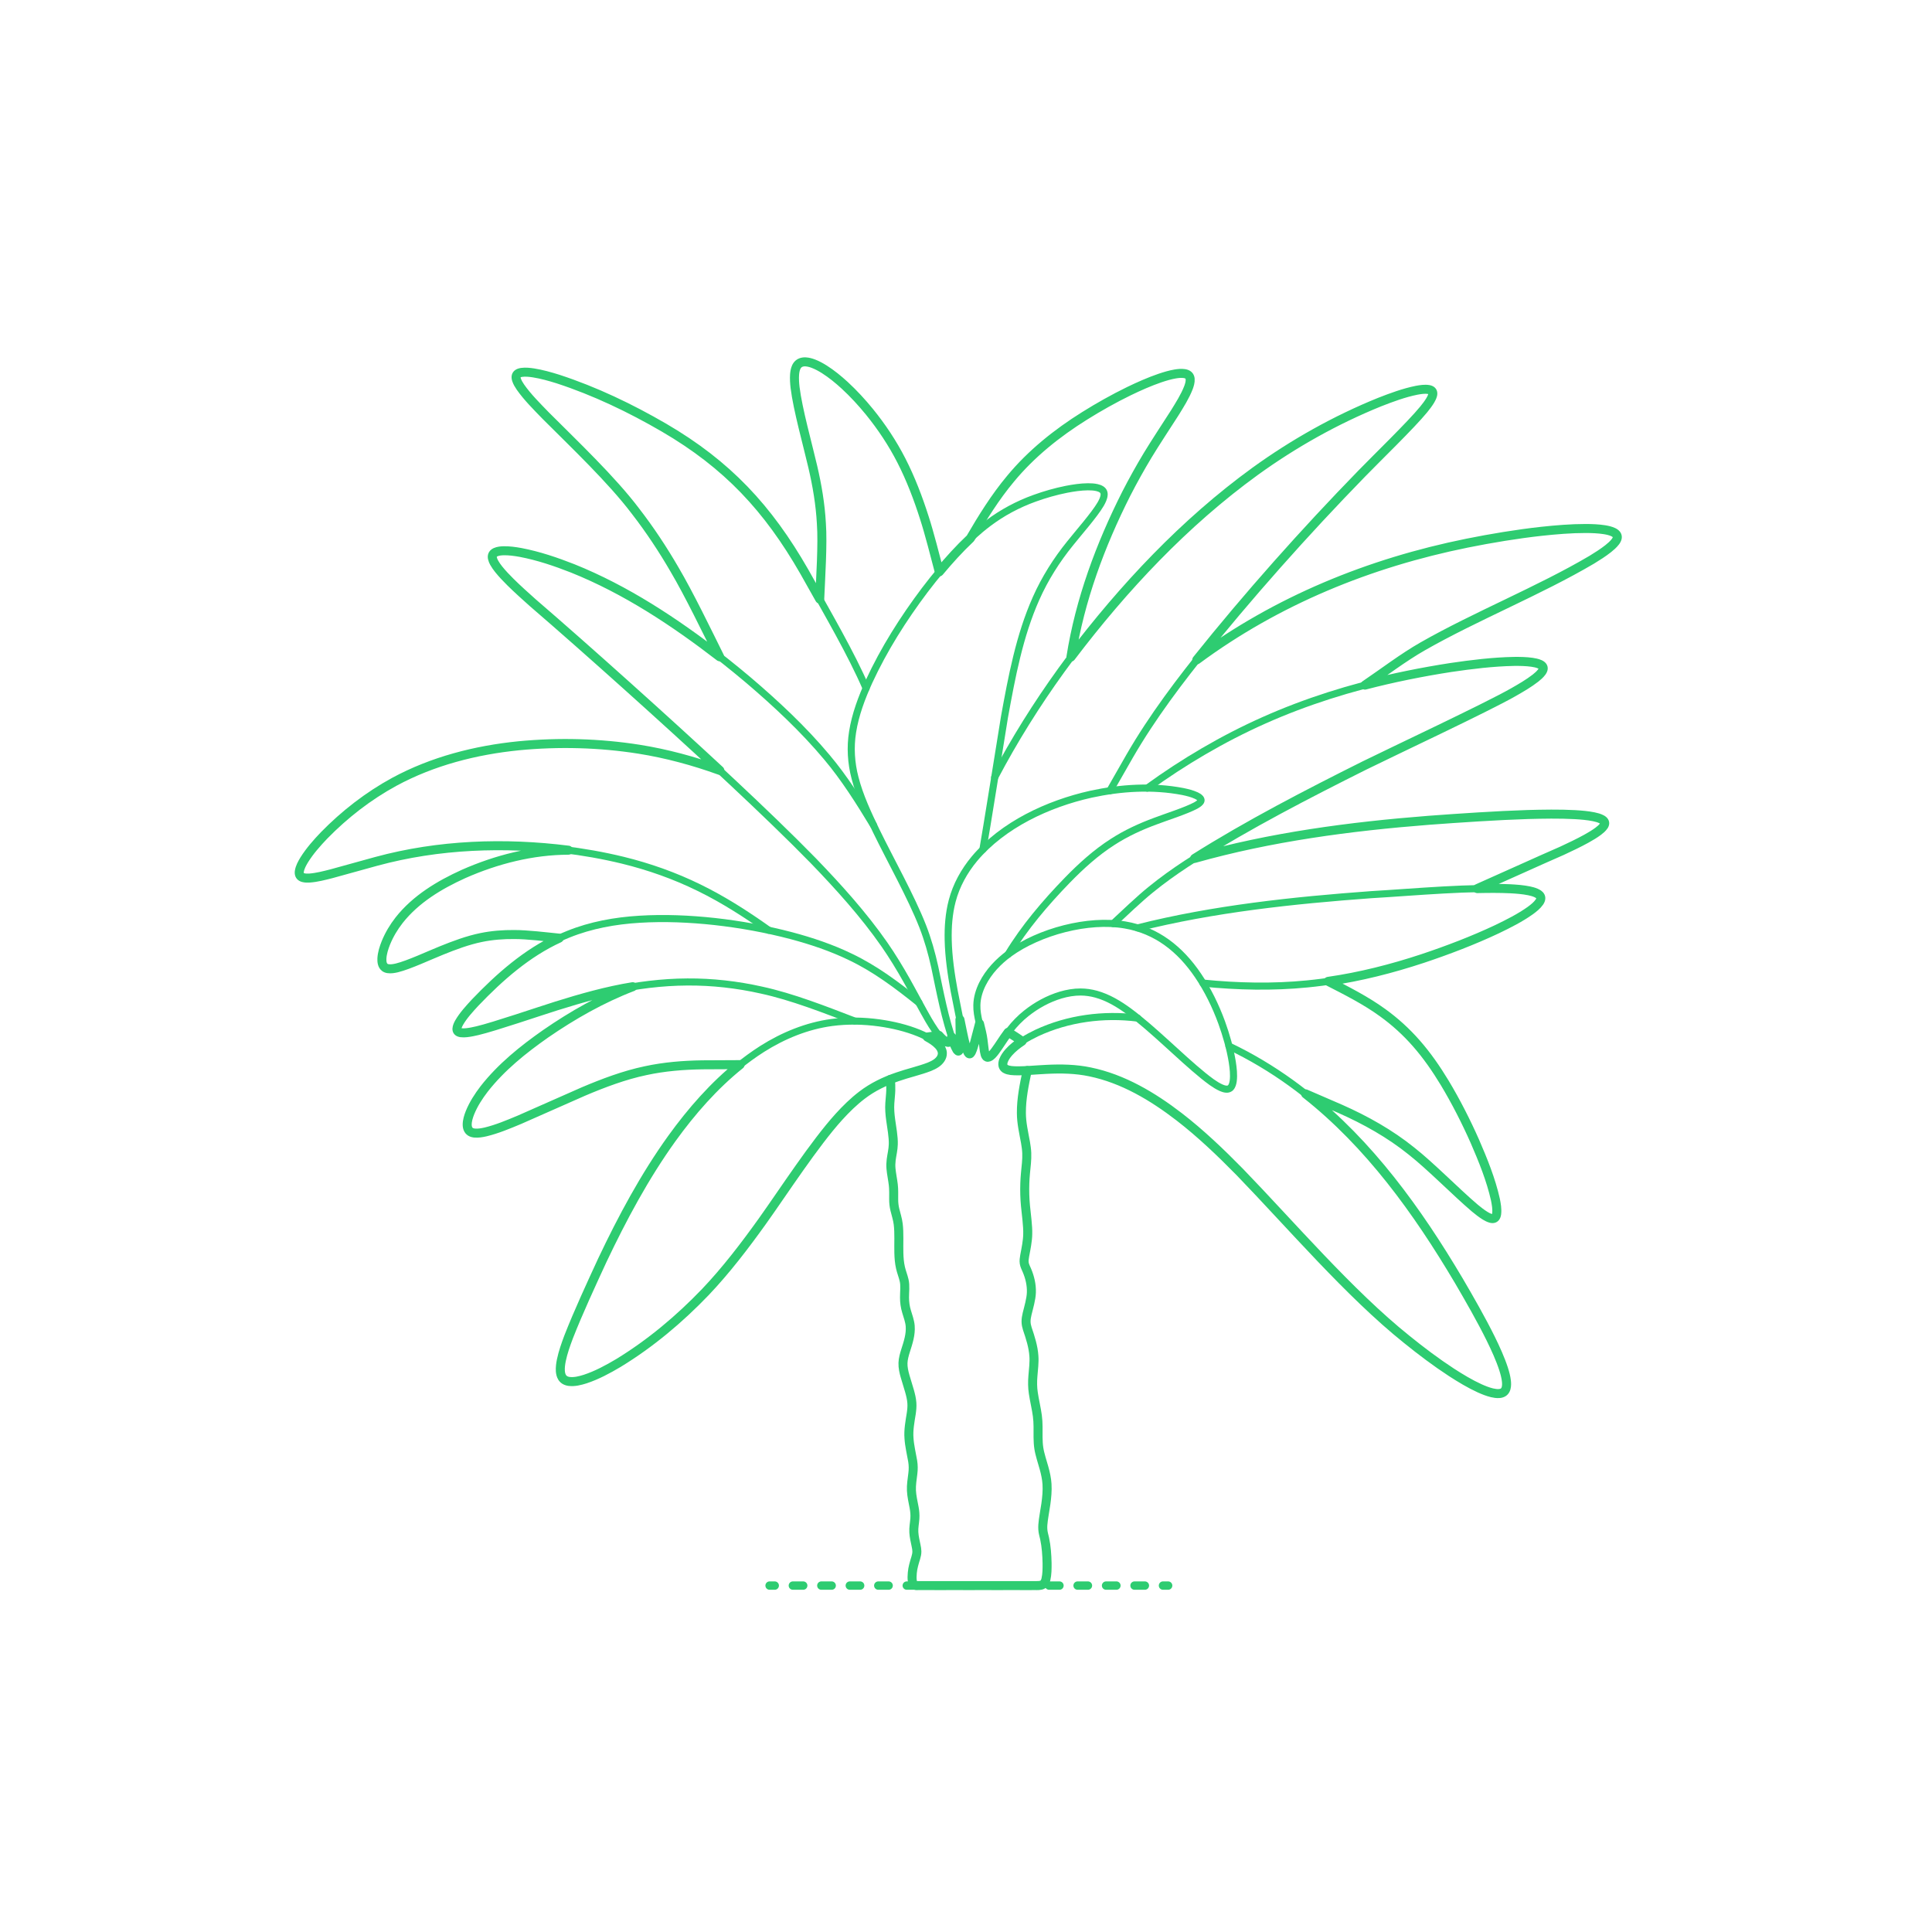 <?xml version="1.0" encoding="utf-8"?>
<!-- Generator: Adobe Illustrator 27.0.1, SVG Export Plug-In . SVG Version: 6.00 Build 0)  -->
<!DOCTYPE svg PUBLIC "-//W3C//DTD SVG 1.1//EN" "http://www.w3.org/Graphics/SVG/1.1/DTD/svg11.dtd">
<svg version="1.1" xmlns:x="http://ns.adobe.com/Extensibility/1.0/" xmlns:i="http://ns.adobe.com/AdobeIllustrator/10.0/" xmlns:graph="http://ns.adobe.com/Graphs/1.0/"
	 xmlns="http://www.w3.org/2000/svg" xmlns:xlink="http://www.w3.org/1999/xlink" x="0px" y="0px" width="750px" height="750px"
	 viewBox="0 0 750 750" enable-background="new 0 0 750 750" xml:space="preserve">
<g id="FILL-BACKGROUND">
	<rect fill="#FFFFFF" width="750" height="750"/>
</g>
<g id="N-DIMENSIONS">
</g>
<g id="N-TEXT">
</g>
<g id="_x32_D_x24_AG-GUIDES">
</g>
<g id="_x32_D_x24_AG-DIAGRAM">
	<g id="POLYLINE_00000080198203045384996870000009171874940053044670_">
		<g>
			<g>
				
					<line fill="none" stroke="#2ECC71" stroke-width="3.25" stroke-linecap="round" stroke-linejoin="round" x1="298.753" y1="615.521" x2="300.753" y2="615.521"/>
				
					<line fill="none" stroke="#2ECC71" stroke-width="3.25" stroke-linecap="round" stroke-linejoin="round" stroke-dasharray="4.019,7.034" x1="307.787" y1="615.521" x2="447.954" y2="615.521"/>
				
					<line fill="none" stroke="#2ECC71" stroke-width="3.25" stroke-linecap="round" stroke-linejoin="round" x1="451.471" y1="615.521" x2="453.471" y2="615.521"/>
			</g>
		</g>
	</g>
</g>
<g id="_x32_D_x24_AG-DETAILS-DIAGRAM">
</g>
<g id="_x32_D_x24_AG-PLANTS">
	<g id="POLYLINE_00000109006117117070338960000006797174377463648425_">
		
			<path fill="none" stroke="#2ECC71" stroke-width="2.75" stroke-linecap="round" stroke-linejoin="round" stroke-miterlimit="10" d="
			M382.92,410.254c0.194,0.168,0.455,0.214,0.702,0.165c0.262-0.05,0.504-0.178,0.725-0.324c0.488-0.329,0.904-0.766,1.285-1.212
			c0.612-0.735,1.233-1.613,1.77-2.412c1.327-1.984,3.154-4.769,4.615-6.61c1.863-2.4,4.015-4.606,6.396-6.495
			c3.961-3.148,8.494-5.637,13.348-7.09c2.505-0.739,5.127-1.194,7.743-1.185c2.032,0.005,4.075,0.31,6.033,0.85
			c4.628,1.281,8.814,3.817,12.666,6.629c9.492,7.001,19.727,17.545,28.883,24.992c2.193,1.74,4.45,3.568,7.018,4.726
			c0.626,0.265,1.286,0.488,1.97,0.523c0.463,0.024,0.943-0.062,1.333-0.323l0.029-0.02l0.029-0.021l0.029-0.021l0.029-0.022
			l0.028-0.022l0.028-0.023l0.027-0.024l0.027-0.024l0.027-0.025l0.027-0.025c0.683-0.689,0.912-1.722,1.051-2.651
			c0.303-2.426-0.002-4.907-0.361-7.312c-0.854-5.236-2.336-10.417-4.138-15.402c-2.34-6.384-5.367-12.608-9.188-18.241
			c-6.859-10.14-16.038-17.521-28.337-19.591c-14.275-2.46-33.2,2.611-44.883,11.056c-4.277,3.122-8.057,7.086-10.441,11.849
			c-1.269,2.554-2.12,5.367-2.174,8.233c-0.122,4.392,1.662,8.769,2.302,13.065c0.241,1.517,0.395,3.604,0.665,5.115
			c0.073,0.376,0.153,0.762,0.284,1.123C382.567,409.778,382.696,410.059,382.92,410.254z"/>
	</g>
	<g id="POLYLINE_00000078014447892302305160000012846927229037904281_">
		
			<path fill="none" stroke="#2ECC71" stroke-width="2.75" stroke-linecap="round" stroke-linejoin="round" stroke-miterlimit="10" d="
			M391.356,370.47c6.346-10.465,14.419-19.939,22.921-28.709c5.37-5.524,11.179-10.801,17.688-14.956
			c5.146-3.332,10.818-5.935,16.563-8.049c4.107-1.573,11.878-4.024,15.673-6.062c0.606-0.347,1.225-0.72,1.687-1.252l0.027-0.033
			l0.026-0.033l0.025-0.033l0.024-0.033l0.023-0.033l0.022-0.033l0.021-0.033l0.02-0.033l0.019-0.033l0.018-0.032l0.016-0.032
			l0.015-0.032l0.014-0.032l0.013-0.032l0.012-0.032l0.011-0.032l0.01-0.032l0.009-0.032l0.007-0.032l0.006-0.032l0.005-0.032
			l0.003-0.027l0.003-0.027l0.002-0.027l0.001-0.027l0-0.027l-0.001-0.027l-0.001-0.026l-0.002-0.026l-0.003-0.026l-0.004-0.026
			l-0.004-0.026l-0.005-0.026l-0.006-0.026l-0.007-0.026l-0.008-0.026l-0.008-0.026l-0.009-0.026l-0.01-0.026l-0.01-0.026
			l-0.011-0.026l-0.012-0.026l-0.013-0.026l-0.013-0.026l-0.014-0.026l-0.015-0.026l-0.016-0.026l-0.016-0.026l-0.017-0.026
			L466.016,310l-0.019-0.026l-0.019-0.026l-0.02-0.026c-0.406-0.49-0.982-0.803-1.545-1.079c-1.638-0.763-3.442-1.191-5.203-1.567
			c-11.802-2.264-24.095-1.492-35.789,1.053c-16.553,3.712-34.083,11.837-45.144,25.03c-3.972,4.767-7.066,10.344-8.636,16.366
			c-1.295,4.934-1.665,10.1-1.554,15.187c0.149,6.601,1.13,13.291,2.324,19.779c0.907,4.836,2.771,13.86,3.798,18.704
			c0.282,1.185,0.597,2.629,0.987,3.793c0.137,0.396,0.28,0.823,0.473,1.197c0.096,0.183,0.2,0.374,0.344,0.526l0.014,0.014
			l0.014,0.014l0.014,0.013l0.014,0.013l0.014,0.012l0.014,0.012l0.014,0.011l0.014,0.011l0.014,0.01l0.014,0.009l0.014,0.009
			l0.014,0.008l0.014,0.008l0.014,0.007l0.014,0.007l0.014,0.006l0.014,0.006l0.014,0.005l0.014,0.004l0.014,0.004l0.014,0.003
			l0.014,0.003l0.014,0.002l0.014,0.002l0.014,0.001l0.014,0l0.014,0l0.014-0.001l0.014-0.001l0.014-0.002l0.014-0.003l0.014-0.003
			l0.014-0.004l0.012-0.004l0.012-0.004l0.012-0.004l0.012-0.005l0.012-0.005l0.012-0.006l0.012-0.006l0.012-0.007l0.012-0.007
			l0.012-0.007l0.012-0.008l0.012-0.008l0.012-0.009l0.012-0.009l0.012-0.009l0.012-0.01l0.012-0.01l0.012-0.011l0.012-0.011
			c0.169-0.165,0.288-0.377,0.396-0.586c0.546-1.134,0.872-2.414,1.22-3.621l1.922-7.345"/>
	</g>
	<g id="POLYLINE_00000110448703459931088820000005597241053105276818_">
		
			<path fill="none" stroke="#2ECC71" stroke-width="2.75" stroke-linecap="round" stroke-linejoin="round" stroke-miterlimit="10" d="
			M372.637,395.816c0.008,3.358,0.237,7.627-0.097,10.938c-0.053,0.36-0.1,0.736-0.264,1.065l-0.007,0.013l-0.007,0.013
			l-0.008,0.013l-0.008,0.012l-0.008,0.012l-0.008,0.011l-0.008,0.011l-0.008,0.01l-0.008,0.01l-0.008,0.01l-0.008,0.009
			l-0.008,0.009l-0.008,0.008l-0.008,0.008l-0.009,0.007l-0.009,0.007l-0.009,0.006l-0.009,0.006l-0.009,0.005l-0.009,0.005
			l-0.009,0.005l-0.009,0.004l-0.009,0.004l-0.009,0.003l-0.009,0.003l-0.009,0.002l-0.013,0.002l-0.013,0.001l-0.013,0.001
			l-0.013,0l-0.014-0.001l-0.014-0.002l-0.014-0.003l-0.014-0.004l-0.014-0.004l-0.014-0.005l-0.015-0.006l-0.015-0.007
			l-0.015-0.008l-0.015-0.009l-0.015-0.009l-0.015-0.01l-0.015-0.011l-0.016-0.012l-0.016-0.013l-0.016-0.013l-0.016-0.014
			l-0.016-0.015l-0.016-0.016l-0.016-0.017l-0.017-0.017c-0.148-0.16-0.267-0.349-0.377-0.536c-0.435-0.762-0.771-1.624-1.087-2.443
			c-3.296-8.954-5.362-20.049-7.336-29.427c-1.18-5.373-2.701-10.77-4.706-15.891c-4.534-11.554-12.557-25.75-18.007-36.963
			c-3.194-6.622-6.412-13.481-8.249-20.618c-1.513-5.777-1.897-11.864-0.946-17.768c1.068-6.811,3.548-13.349,6.38-19.606
			c5.805-12.576,13.337-24.457,21.656-35.513c4.243-5.591,8.908-11.181,13.788-16.228c3.356-3.458,6.973-6.817,10.828-9.712
			c5.429-4.112,11.544-7.364,17.946-9.678c4.017-1.458,8.236-2.665,12.428-3.5c2.721-0.523,5.536-0.95,8.312-0.979
			c1.17-0.003,2.367,0.05,3.513,0.309c0.621,0.143,1.24,0.348,1.773,0.704l0.046,0.032l0.045,0.033l0.044,0.033l0.043,0.034
			l0.042,0.034l0.041,0.035l0.04,0.035l0.039,0.036l0.038,0.036l0.037,0.037l0.036,0.037l0.035,0.038l0.034,0.038l0.033,0.039
			l0.032,0.04l0.03,0.04l0.031,0.043l0.03,0.043l0.028,0.044l0.027,0.044l0.026,0.045l0.025,0.046l0.023,0.046l0.022,0.047
			l0.021,0.047l0.02,0.048l0.019,0.049l0.018,0.049l0.016,0.05l0.015,0.05l0.014,0.051l0.013,0.051l0.012,0.052l0.011,0.053
			l0.01,0.053l0.008,0.054l0.007,0.054l0.006,0.055l0.005,0.055l0.004,0.056l0.003,0.056l0.002,0.057l0.001,0.058l0,0.058
			l-0.001,0.059c-0.065,1.298-0.716,2.544-1.343,3.657c-2.459,4.225-8.814,11.383-11.895,15.287
			c-5.256,6.487-9.794,13.681-13.182,21.318c-6.452,14.456-9.442,30.498-12.261,46.002c-0.95,5.82-7.507,46.795-8.381,51.45"/>
	</g>
	<g id="POLYLINE_00000039107371963080112360000017329185616472437410_">
		
			<path fill="none" stroke="#2ECC71" stroke-width="2.75" stroke-linecap="round" stroke-linejoin="round" stroke-miterlimit="10" d="
			M432.157,358.532c4.232-3.941,10.239-9.703,14.634-13.222c4.317-3.533,9.069-6.92,13.731-9.982
			c21.119-13.712,44.835-25.928,67.345-37.254c9.801-4.832,48.765-23.289,57.635-28.253c3.584-1.985,7.352-4.069,10.594-6.585
			c0.848-0.682,1.703-1.411,2.354-2.291l0.056-0.079l0.054-0.078l0.051-0.077l0.048-0.077l0.045-0.076l0.043-0.075l0.04-0.074
			l0.037-0.074l0.035-0.073l0.032-0.072l0.029-0.072l0.026-0.071l0.023-0.07l0.021-0.069l0.018-0.068l0.015-0.068l0.012-0.067
			l0.009-0.066l0.006-0.065l0.004-0.065l0.001-0.064l-0.002-0.063l-0.005-0.062l-0.008-0.062l-0.011-0.061l-0.014-0.06l-0.017-0.059
			l-0.02-0.058l-0.022-0.056l-0.025-0.055l-0.028-0.054l-0.031-0.054l-0.033-0.053l-0.036-0.052l-0.039-0.051l-0.041-0.051
			l-0.044-0.05l-0.047-0.049l-0.049-0.048l-0.052-0.048l-0.055-0.047l-0.057-0.046l-0.06-0.046l-0.063-0.045l-0.065-0.044
			l-0.068-0.043l-0.07-0.043l-0.073-0.042l-0.076-0.041l-0.078-0.04l-0.081-0.04l-0.083-0.039c-1.038-0.462-2.184-0.658-3.302-0.813
			c-2.192-0.281-4.482-0.316-6.691-0.293c-6.427,0.109-13.057,0.811-19.429,1.641c-8.515,1.131-17.868,2.819-26.274,4.636
			c-17.529,3.817-34.94,9.251-51.328,16.572c-15.941,7.09-31.184,16.088-45.305,26.322"/>
	</g>
	<g id="POLYLINE_00000065774207455780397020000016359619132474481573_">
		
			<path fill="none" stroke="#2ECC71" stroke-width="2.75" stroke-linecap="round" stroke-linejoin="round" stroke-miterlimit="10" d="
			M430.846,306.966l7.696-13.456c8.785-15.213,19.677-29.593,30.748-43.212c15.129-18.558,32.881-38.641,49.318-56.054
			c6.309-6.787,24.332-24.587,30.669-31.417c2.061-2.279,4.224-4.637,5.86-7.247c0.408-0.68,0.8-1.398,0.991-2.172l0.014-0.063
			l0.013-0.062l0.012-0.061l0.01-0.06l0.009-0.059l0.007-0.059l0.006-0.058l0.005-0.057l0.003-0.056l0.002-0.055l0-0.054
			l-0.001-0.053l-0.003-0.053l-0.004-0.052l-0.005-0.051l-0.007-0.05l-0.008-0.049l-0.01-0.048l-0.011-0.047l-0.013-0.047
			l-0.014-0.046l-0.016-0.045l-0.017-0.044l-0.019-0.043l-0.02-0.042l-0.022-0.041l-0.023-0.04l-0.025-0.039l-0.026-0.039
			l-0.028-0.038l-0.029-0.037l-0.031-0.036l-0.033-0.035l-0.039-0.039l-0.041-0.038l-0.043-0.037l-0.045-0.035l-0.047-0.034
			l-0.049-0.033l-0.051-0.032l-0.053-0.031l-0.055-0.029l-0.057-0.028l-0.059-0.027l-0.061-0.026l-0.063-0.025l-0.065-0.024
			l-0.067-0.023l-0.069-0.021l-0.071-0.02l-0.073-0.019l-0.074-0.018l-0.076-0.017l-0.078-0.016
			c-1.459-0.246-2.961-0.009-4.405,0.236c-4.363,0.831-8.686,2.371-12.837,3.936c-15.644,6.129-30.642,14.227-44.54,23.66
			c-18.07,12.324-34.555,27.158-49.488,43.11c-22.323,23.914-41.981,50.66-57.224,79.636"/>
	</g>
	<g id="POLYLINE_00000096737362571994700530000007822990669478307979_">
		
			<path fill="none" stroke="#2ECC71" stroke-width="2.75" stroke-linecap="round" stroke-linejoin="round" stroke-miterlimit="10" d="
			M529.868,265.961c7.273-4.914,14.854-10.735,22.478-15.074c20.453-11.674,45.312-21.633,65.582-33.602
			c2.153-1.311,4.369-2.721,6.35-4.281c1.002-0.803,2.005-1.66,2.786-2.686l0.074-0.101l0.07-0.1l0.067-0.099l0.063-0.098
			l0.059-0.097l0.056-0.096l0.052-0.095l0.048-0.094l0.044-0.093l0.041-0.092l0.037-0.091l0.033-0.09l0.029-0.088l0.025-0.087
			l0.021-0.086l0.018-0.085l0.012-0.073l0.009-0.072l0.006-0.071l0.003-0.071l0-0.07l-0.003-0.069l-0.005-0.068l-0.008-0.067
			l-0.011-0.067l-0.014-0.066l-0.017-0.065l-0.02-0.064l-0.022-0.064l-0.025-0.063l-0.028-0.062l-0.031-0.061l-0.033-0.06
			l-0.036-0.06l-0.039-0.059l-0.042-0.058l-0.044-0.057l-0.047-0.057l-0.05-0.056l-0.052-0.055l-0.055-0.054l-0.058-0.054
			l-0.06-0.053l-0.063-0.052l-0.065-0.051l-0.068-0.051l-0.071-0.05l-0.073-0.049l-0.076-0.048l-0.078-0.048l-0.081-0.047
			l-0.083-0.046l-0.086-0.045l-0.088-0.045c-1.07-0.519-2.262-0.768-3.428-0.964c-2.377-0.375-4.86-0.459-7.264-0.474
			c-5.692-0.003-11.611,0.491-17.271,1.101c-9.401,1.038-19.506,2.708-28.787,4.581c-37.883,7.652-73.793,22.257-104.962,45.307"/>
	</g>
	<g id="POLYLINE_00000048499454395082873440000007168106055613243040_">
		
			<path fill="none" stroke="#2ECC71" stroke-width="2.75" stroke-linecap="round" stroke-linejoin="round" stroke-miterlimit="10" d="
			M391.326,400.763c1.681,0.833,3.846,2.402,5.428,3.433"/>
	</g>
	<g id="POLYLINE_00000103944215188887792500000015587747601299335307_">
		
			<path fill="none" stroke="#2ECC71" stroke-width="2.75" stroke-linecap="round" stroke-linejoin="round" stroke-miterlimit="10" d="
			M441.634,395.216c-13.244-1.678-27.032,0.138-39.164,5.798c-3.671,1.761-7.274,3.871-10.178,6.758
			c-1.152,1.184-2.239,2.516-2.79,4.094c-0.191,0.578-0.298,1.209-0.156,1.81c0.098,0.425,0.344,0.812,0.686,1.082l0.036,0.028
			l0.037,0.028l0.038,0.027l0.038,0.027l0.039,0.026l0.04,0.026c0.655,0.402,1.43,0.555,2.181,0.66
			c3.374,0.422,10.372-0.321,13.83-0.45c5.618-0.28,11.341-0.179,16.858,0.99c12.814,2.64,24.334,9.531,34.598,17.428
			c8.307,6.408,16.147,13.904,23.497,21.393c19.893,20.556,42.58,47.183,64.835,65.002c5.538,4.492,11.411,8.913,17.383,12.813
			c3.482,2.248,7.18,4.488,10.955,6.208c1.537,0.687,3.157,1.34,4.799,1.732c0.904,0.21,1.844,0.362,2.775,0.287l0.089-0.008
			l0.088-0.01l0.087-0.011l0.085-0.013l0.084-0.014l0.083-0.016l0.081-0.017l0.08-0.019l0.078-0.02l0.077-0.022l0.076-0.023
			l0.074-0.025l0.073-0.027l0.071-0.028l0.07-0.03l0.069-0.031l0.067-0.033l0.066-0.034l0.064-0.036l0.063-0.038l0.061-0.039
			l0.06-0.041l0.058-0.042l0.057-0.044l0.049-0.04l0.048-0.042l0.047-0.043l0.046-0.044l0.044-0.045l0.043-0.047l0.042-0.048
			l0.041-0.049l0.04-0.05l0.039-0.051l0.038-0.053l0.036-0.054l0.035-0.055l0.034-0.056l0.033-0.057l0.032-0.059l0.031-0.06
			l0.03-0.061l0.029-0.062l0.027-0.063l0.026-0.065l0.025-0.066l0.024-0.067l0.023-0.068l0.022-0.069l0.021-0.07l0.02-0.071
			c0.286-1.11,0.187-2.282,0.019-3.403c-0.388-2.377-1.195-4.701-2.051-6.945c-2.19-5.608-5.117-11.255-7.96-16.567
			c-5.451-10.003-11.78-20.701-17.972-30.261c-20.451-31.486-45.22-59.182-79.615-75.584"/>
	</g>
	<g id="POLYLINE_00000111188419558191278780000003252457862086347440_">
		
			<path fill="none" stroke="#2ECC71" stroke-width="2.75" stroke-linecap="round" stroke-linejoin="round" stroke-miterlimit="10" d="
			M466.967,381.63c13.424,1.351,27.11,1.656,40.548,0.32c15.2-1.475,30.269-5.042,44.748-9.843
			c7.567-2.518,15.542-5.495,22.852-8.662c4.884-2.13,9.921-4.482,14.538-7.142c1.945-1.137,3.924-2.367,5.672-3.792
			c0.824-0.686,1.642-1.425,2.245-2.318l0.051-0.078l0.049-0.078l0.046-0.077l0.044-0.077l0.041-0.076l0.039-0.076l0.036-0.075
			l0.034-0.074l0.031-0.074l0.029-0.073l0.026-0.073l0.024-0.072l0.021-0.071l0.019-0.071l0.016-0.07l0.014-0.069l0.011-0.069
			l0.008-0.068l0.006-0.067l0.003-0.067l0.001-0.066l-0.002-0.065l-0.005-0.065l-0.007-0.061l-0.009-0.06l-0.012-0.059l-0.014-0.059
			l-0.016-0.058l-0.019-0.058l-0.021-0.057l-0.023-0.056l-0.025-0.056l-0.028-0.055l-0.03-0.055l-0.032-0.054l-0.034-0.053
			l-0.037-0.053l-0.039-0.052l-0.041-0.052l-0.043-0.051l-0.046-0.051l-0.048-0.05l-0.05-0.05l-0.052-0.049l-0.054-0.048
			l-0.057-0.048l-0.059-0.047l-0.061-0.047l-0.063-0.046l-0.065-0.046l-0.067-0.045l-0.069-0.045l-0.071-0.044
			c-0.861-0.51-1.845-0.793-2.812-1.026c-1.968-0.453-4.042-0.661-6.054-0.812c-17.122-0.938-38.475,1.162-55.712,2.166
			c-30.244,2.208-61.302,5.488-90.743,12.909"/>
	</g>
	<g id="POLYLINE_00000134959338710066152980000007559976268373574305_">
		
			<path fill="none" stroke="#2ECC71" stroke-width="2.75" stroke-linecap="round" stroke-linejoin="round" stroke-miterlimit="10" d="
			M515.595,380.971c7.143,3.647,14.707,7.481,21.18,12.201c4.742,3.417,9.115,7.403,12.969,11.798
			c4.162,4.723,7.801,9.986,11.054,15.371c4.359,7.243,8.303,15.007,11.729,22.733c3.157,7.294,6.247,14.858,7.978,22.634
			c0.347,1.775,0.697,3.646,0.483,5.455l-0.015,0.099l-0.016,0.097l-0.018,0.094l-0.019,0.091l-0.021,0.089l-0.022,0.086
			l-0.024,0.084l-0.025,0.081l-0.027,0.079l-0.029,0.076l-0.03,0.073l-0.032,0.071l-0.033,0.068l-0.035,0.065l-0.036,0.063
			l-0.038,0.06l-0.04,0.057l-0.041,0.054l-0.043,0.052l-0.044,0.049l-0.046,0.046l-0.048,0.043l-0.039,0.032l-0.04,0.03
			l-0.041,0.029l-0.042,0.027l-0.043,0.025l-0.044,0.023l-0.045,0.022l-0.046,0.02l-0.047,0.018l-0.048,0.017l-0.049,0.015
			l-0.05,0.013l-0.051,0.011l-0.052,0.01l-0.053,0.008l-0.054,0.006l-0.055,0.005l-0.056,0.003l-0.057,0.002l-0.058,0l-0.059-0.002
			l-0.06-0.003l-0.06-0.005l-0.061-0.006l-0.062-0.008l-0.063-0.01l-0.064-0.011l-0.065-0.013l-0.066-0.014l-0.067-0.016
			l-0.068-0.017c-0.765-0.209-1.476-0.599-2.152-1.007c-1.387-0.856-2.703-1.901-3.958-2.937
			c-7.43-6.308-17.001-16.16-24.629-22.164c-8.342-6.728-17.836-12.036-27.616-16.367l-13.464-5.831"/>
	</g>
	<g id="POLYLINE_00000105403657254366449910000015078549740667049093_">
		
			<path fill="none" stroke="#2ECC71" stroke-width="2.75" stroke-linecap="round" stroke-linejoin="round" stroke-miterlimit="10" d="
			M573.468,344.963c8.073-3.548,24.628-11.104,32.901-14.687c3.053-1.414,6.458-3.034,9.394-4.656
			c1.601-0.893,3.248-1.855,4.712-2.957c0.769-0.594,1.547-1.228,2.089-2.045l0.033-0.053l0.032-0.053l0.03-0.053l0.029-0.052
			l0.027-0.052l0.025-0.052l0.024-0.051l0.022-0.051l0.021-0.051l0.019-0.05l0.017-0.05l0.015-0.05l0.014-0.049l0.012-0.049
			l0.01-0.049l0.009-0.048l0.007-0.048l0.006-0.059l0.004-0.058l0.001-0.058l-0.002-0.057l-0.004-0.057l-0.007-0.056l-0.01-0.055
			l-0.012-0.055l-0.015-0.054l-0.017-0.054l-0.02-0.053l-0.022-0.053l-0.025-0.052l-0.027-0.052l-0.03-0.051l-0.033-0.051
			l-0.035-0.05l-0.037-0.05l-0.04-0.049l-0.042-0.049l-0.045-0.048l-0.047-0.048l-0.05-0.047l-0.052-0.047l-0.055-0.046
			l-0.057-0.046l-0.059-0.045l-0.062-0.045l-0.064-0.044l-0.066-0.044l-0.069-0.043l-0.071-0.043l-0.073-0.042
			c-0.952-0.52-2.03-0.786-3.084-1.013c-2.399-0.486-4.909-0.685-7.349-0.83c-5.906-0.322-12.439-0.203-18.366-0.04
			c-11.744,0.367-26.589,1.364-38.356,2.239c-30.454,2.377-61.45,6.477-90.884,14.792"/>
	</g>
	<g id="POLYLINE_00000065769591237965014240000009643047824995872188_">
		
			<path fill="none" stroke="#2ECC71" stroke-width="2.75" stroke-linecap="round" stroke-linejoin="round" stroke-miterlimit="10" d="
			M363.486,412.72c-0.747,0.527-1.581,0.939-2.421,1.295c-2.28,0.979-6.486,2.083-8.909,2.816c-5.849,1.715-11.647,4.01-16.601,7.62
			c-3.289,2.371-6.279,5.216-9.042,8.177c-9.995,10.75-21.918,29.352-30.543,41.417c-6.796,9.495-14.131,19.111-22.178,27.562
			c-9.762,10.19-20.766,19.461-32.757,26.923c-4.399,2.673-8.994,5.215-13.895,6.836c-1.976,0.614-4.112,1.169-6.192,0.918
			l-0.109-0.016l-0.108-0.018l-0.106-0.02l-0.104-0.021l-0.103-0.023l-0.101-0.025l-0.099-0.027l-0.097-0.029l-0.095-0.03
			l-0.094-0.032l-0.092-0.034l-0.09-0.036l-0.088-0.038l-0.086-0.04l-0.085-0.041l-0.083-0.043l-0.081-0.045l-0.079-0.047
			l-0.077-0.049l-0.051-0.034l-0.05-0.035l-0.05-0.036l-0.049-0.037l-0.048-0.038l-0.047-0.038l-0.046-0.039l-0.045-0.04
			l-0.044-0.041l-0.044-0.042l-0.043-0.043l-0.042-0.043l-0.041-0.044l-0.04-0.045l-0.039-0.046l-0.039-0.047l-0.038-0.047
			l-0.037-0.048l-0.036-0.049l-0.035-0.05l-0.035-0.051l-0.034-0.052l-0.033-0.052c-0.438-0.717-0.618-1.56-0.68-2.39
			c-0.108-1.562,0.152-3.143,0.478-4.667c0.642-2.902,1.678-5.818,2.725-8.599c4.4-11.157,10.113-23.5,15.275-34.35
			c13.869-28.417,32.687-60.135,59.871-77.482c8.191-5.177,17.399-8.97,27.04-10.255c6.102-0.815,12.343-0.677,18.435,0.158
			c5.26,0.742,10.511,1.979,15.436,3.994c1.993,0.835,3.981,1.804,5.74,3.069c0.948,0.693,1.864,1.479,2.524,2.46
			C366.612,408.949,365.635,411.213,363.486,412.72z"/>
	</g>
	<g id="POLYLINE_00000004506287611692534590000003190921385572531079_">
		
			<path fill="none" stroke="#2ECC71" stroke-width="2.75" stroke-linecap="round" stroke-linejoin="round" stroke-miterlimit="10" d="
			M398.768,415.584c-1.163,5.399-2.311,10.942-2.265,16.487c-0.002,3.771,0.926,7.759,1.599,11.453
			c0.232,1.345,0.433,2.748,0.485,4.112c0.053,1.285-0.014,2.612-0.123,3.894c-0.236,2.419-0.569,5.469-0.632,7.874
			c-0.098,2.875-0.017,5.813,0.254,8.677c0.298,3.057,0.979,7.966,0.878,10.988c-0.03,2.665-0.689,5.802-1.185,8.431
			c-0.16,0.939-0.314,1.915-0.168,2.866c0.126,0.923,0.679,1.964,1.042,2.818c1.139,2.686,1.827,5.612,1.727,8.54
			c-0.08,2.615-1.034,5.761-1.654,8.306c-0.238,1.015-0.438,2.059-0.411,3.105c0.015,0.906,0.216,1.803,0.486,2.665
			c1.162,3.411,2.314,6.971,2.551,10.586c0.198,2.388-0.19,5.421-0.382,7.819c-0.181,2.178-0.173,4.402,0.16,6.564
			c0.383,2.708,1.225,6.169,1.574,8.88c0.184,1.36,0.254,2.78,0.267,4.153c0.012,2.577-0.107,5.843,0.297,8.37
			c0.314,2.228,1.406,5.529,2.022,7.72c0.563,2.027,1.023,4.125,1.157,6.228c0.164,2.578-0.095,5.207-0.449,7.761
			c-0.306,2.284-1.021,5.777-1.17,8.06c-0.08,1.176-0.017,2.372,0.259,3.52l0.425,1.763c0.671,3.136,0.887,6.394,0.962,9.595
			c0.01,2.096,0.026,4.255-0.46,6.305c-0.153,0.588-0.379,1.184-0.804,1.632c-0.316,0.335-0.743,0.544-1.19,0.641
			c-0.514,0.117-1.072,0.121-1.598,0.126c-0.207-0.013-46.229,0.012-46.409-0.002c-0.149-0.005-0.313-0.012-0.461-0.035
			c-0.329-0.045-0.654-0.18-0.878-0.432c-0.296-0.328-0.421-0.771-0.498-1.197c-0.177-1.087-0.123-2.206-0.023-3.298
			c0.163-1.955,0.768-3.921,1.344-5.789c0.24-0.816,0.443-1.661,0.43-2.516c-0.004-0.749-0.149-1.511-0.308-2.241
			c-0.344-1.654-0.779-3.487-0.869-5.175c-0.122-1.758,0.286-3.608,0.401-5.356c0.096-1.411-0.026-2.839-0.286-4.227
			c-0.389-2.053-0.964-4.56-1.046-6.634c-0.114-2.055,0.3-4.608,0.552-6.659c0.203-1.573,0.188-3.179-0.068-4.745
			c-0.487-2.878-1.253-5.95-1.431-8.867c-0.266-3.166,0.377-6.512,0.878-9.634c0.204-1.365,0.336-2.767,0.231-4.147
			c-0.11-1.573-0.504-3.134-0.929-4.648l-1.696-5.639c-0.476-1.677-0.878-3.417-0.819-5.17c0.05-1.649,0.534-3.281,1.019-4.848
			c0.975-3.05,2.045-6.263,1.78-9.505c-0.133-1.81-0.881-3.878-1.409-5.612c-0.546-1.762-0.798-3.615-0.796-5.458
			c-0.018-2.174,0.349-4.551-0.159-6.689c-0.352-1.555-1.064-3.305-1.405-4.863c-0.435-1.884-0.587-3.85-0.632-5.78
			c-0.097-3.459,0.184-7.748-0.254-11.175c-0.215-1.857-0.876-3.834-1.309-5.649c-0.308-1.281-0.453-2.612-0.449-3.93
			c0.002-1.761,0.064-3.932-0.148-5.661c-0.208-1.87-0.739-4.39-0.895-6.263c-0.105-1.154-0.066-2.331,0.08-3.48
			c0.241-1.914,0.774-4.001,0.809-5.935c0.113-2.879-0.627-6.66-1.009-9.529c-0.299-2.148-0.479-4.364-0.328-6.53
			c0.093-1.565,0.322-3.328,0.366-4.894c0.046-1.416-0.014-2.863-0.147-4.273"/>
	</g>
	<g id="POLYLINE_00000030447458931124409800000017852609170347768228_">
		
			<path fill="none" stroke="#2ECC71" stroke-width="2.75" stroke-linecap="round" stroke-linejoin="round" stroke-miterlimit="10" d="
			M369.413,402.547c-0.144,0.536-0.262,1.177-0.573,1.654c-0.094,0.145-0.215,0.277-0.368,0.361
			c-0.251,0.138-0.552,0.104-0.815,0.022c-0.628-0.211-1.157-0.64-1.65-1.07c-2.299-2.124-3.951-4.882-5.549-7.546
			c-1.944-3.305-6.562-12.008-8.467-15.353c-2.663-4.719-5.629-9.61-8.726-14.052c-8.044-11.538-17.747-22.276-27.505-32.389
			c-18.446-18.894-44.095-42.31-63.629-60.18c-12.803-11.711-36.896-32.508-49.907-44.16c-2.483-2.3-5.436-5.098-7.674-7.684
			c-0.901-1.051-1.824-2.192-2.531-3.391c-0.358-0.618-0.694-1.283-0.843-1.988l-0.012-0.062l-0.011-0.062l-0.01-0.061l-0.009-0.06
			l-0.007-0.06l-0.006-0.059l-0.005-0.058l-0.003-0.058l-0.002-0.057l-0.001-0.057l0.001-0.056l0.002-0.055l0.003-0.055l0.005-0.054
			l0.006-0.053l0.007-0.053l0.009-0.052l0.01-0.051l0.011-0.051l0.013-0.05l0.014-0.049l0.015-0.049l0.017-0.048l0.018-0.047
			l0.02-0.047l0.021-0.046l0.023-0.047l0.025-0.046l0.026-0.046l0.028-0.045l0.029-0.044l0.031-0.043l0.032-0.043l0.034-0.042
			l0.035-0.041l0.037-0.04l0.038-0.04l0.04-0.039l0.041-0.038l0.043-0.037l0.044-0.037l0.046-0.036l0.047-0.035l0.049-0.035
			l0.05-0.034l0.051-0.033l0.053-0.032l0.054-0.032l0.056-0.031l0.057-0.03l0.058-0.03l0.06-0.029l0.061-0.028
			c1.208-0.513,2.56-0.553,3.855-0.545c3.071,0.076,6.14,0.676,9.126,1.366c16.471,4.06,31.947,11.714,46.36,20.538
			c13.498,8.325,26.454,17.931,38.571,28.154c10.861,9.243,21.478,19.142,30.641,30.093c6.825,8.1,12.64,17.349,18.118,26.4"/>
	</g>
	<g id="POLYLINE_00000176034756602063071110000001625653425336891786_">
		
			<path fill="none" stroke="#2ECC71" stroke-width="2.75" stroke-linecap="round" stroke-linejoin="round" stroke-miterlimit="10" d="
			M364.498,401.937c-1.272,0.163-3.236,0.459-4.519,0.643"/>
	</g>
	<g id="POLYLINE_00000127013188186529690080000010439106592939235238_">
		
			<path fill="none" stroke="#2ECC71" stroke-width="2.75" stroke-linecap="round" stroke-linejoin="round" stroke-miterlimit="10" d="
			M331.811,396.388c-11.463-4.407-24.27-9.45-36.217-12.036c-9.392-2.111-19.131-3.218-28.758-3.15
			c-9.89,0.049-19.902,1.321-29.556,3.448c-14.801,3.172-33.563,10.134-48.142,14.457c-2.33,0.654-4.811,1.329-7.207,1.686
			c-0.95,0.13-1.935,0.238-2.893,0.119l-0.084-0.012l-0.082-0.013l-0.08-0.015l-0.078-0.016l-0.076-0.017l-0.073-0.019l-0.071-0.02
			l-0.069-0.021l-0.067-0.023l-0.065-0.024l-0.062-0.026l-0.06-0.027l-0.058-0.028l-0.056-0.03l-0.054-0.031l-0.051-0.033
			l-0.049-0.034l-0.047-0.035l-0.044-0.037l-0.042-0.038l-0.024-0.023l-0.023-0.024l-0.022-0.024l-0.021-0.025l-0.02-0.025
			l-0.02-0.026l-0.019-0.026l-0.018-0.027l-0.017-0.027l-0.017-0.028l-0.016-0.028l-0.015-0.029l-0.014-0.029l-0.014-0.03
			l-0.013-0.03l-0.012-0.031l-0.011-0.031l-0.011-0.031l-0.01-0.032l-0.009-0.032l-0.008-0.033l-0.008-0.033l-0.007-0.034
			l-0.006-0.034l-0.005-0.035l-0.005-0.035l-0.004-0.036l-0.003-0.036l-0.003-0.036l-0.002-0.037l-0.001-0.037l0-0.038l0-0.038
			l0.001-0.039c0.015-0.361,0.108-0.715,0.228-1.053c0.203-0.565,0.488-1.106,0.791-1.623c1.652-2.718,3.887-5.145,6.039-7.478
			c6.277-6.559,13.046-12.872,20.515-18.059c4.875-3.375,10.132-6.267,15.639-8.472c8.749-3.548,18.179-5.239,27.574-5.816
			c9.681-0.608,19.599-0.169,29.238,0.876c9.947,1.107,20.056,2.933,29.735,5.482c7.829,2.079,15.691,4.716,22.984,8.262
			c9.614,4.57,18.316,11.115,26.577,17.769"/>
	</g>
	<g id="POLYLINE_00000139281054349876950140000002918799178702770839_">
		
			<path fill="none" stroke="#2ECC71" stroke-width="2.75" stroke-linecap="round" stroke-linejoin="round" stroke-miterlimit="10" d="
			M336.215,267.165c-5.77-13.412-14.885-28.893-22-41.767c-6.734-12.013-14.404-23.749-23.871-33.798
			c-5.239-5.607-11.035-10.791-17.171-15.398c-8.274-6.203-17.4-11.582-26.578-16.334c-6.969-3.577-14.425-6.985-21.734-9.805
			c-4.337-1.65-8.944-3.265-13.443-4.397c-1.888-0.464-3.872-0.897-5.809-1.093c-1.013-0.096-2.06-0.152-3.072-0.006l-0.115,0.018
			l-0.113,0.02l-0.11,0.022l-0.107,0.023l-0.104,0.025l-0.101,0.027l-0.098,0.029l-0.095,0.03l-0.091,0.032l-0.088,0.034
			l-0.085,0.036l-0.082,0.038l-0.079,0.039l-0.076,0.041l-0.073,0.043l-0.07,0.045l-0.066,0.047l-0.063,0.048l-0.06,0.05
			l-0.057,0.052l-0.053,0.054l-0.05,0.056l-0.047,0.058l-0.038,0.051l-0.035,0.053l-0.033,0.054l-0.03,0.056l-0.028,0.057
			l-0.025,0.058l-0.023,0.06l-0.021,0.061l-0.018,0.062l-0.016,0.064l-0.013,0.065l-0.011,0.066l-0.009,0.068l-0.006,0.069
			l-0.004,0.07l-0.002,0.072l0.001,0.073l0.003,0.074l0.005,0.076l0.007,0.077l0.01,0.078l0.012,0.079l0.014,0.081l0.016,0.082
			l0.019,0.083l0.021,0.084l0.023,0.086l0.025,0.087l0.027,0.088c0.335,1.015,0.914,1.942,1.507,2.825
			c2.765,3.939,6.462,7.6,9.81,11.061c10.971,10.997,25.603,24.831,34.889,37.135c5.505,7.109,10.591,14.8,15.101,22.576
			c5.629,9.528,12.562,23.883,17.526,33.892"/>
	</g>
	<g id="POLYLINE_00000015317389029973410990000014885804597172596909_">
		
			<path fill="none" stroke="#2ECC71" stroke-width="2.75" stroke-linecap="round" stroke-linejoin="round" stroke-miterlimit="10" d="
			M287.31,413.299l-14.59,0.071c-7.369,0.106-14.867,0.703-22.078,2.267c-8.261,1.728-16.408,4.805-24.167,8.096l-24.845,10.972
			c-4.27,1.779-8.691,3.648-13.197,4.726c-1.373,0.302-2.797,0.561-4.207,0.425l-0.103-0.012l-0.101-0.014l-0.099-0.015
			l-0.097-0.017l-0.095-0.019l-0.093-0.02l-0.091-0.022l-0.09-0.024l-0.088-0.025l-0.086-0.027l-0.084-0.029l-0.082-0.031
			l-0.08-0.032l-0.078-0.034c-0.476-0.213-0.886-0.573-1.146-1.027c-0.298-0.512-0.419-1.108-0.447-1.695
			c-0.055-1.597,0.429-3.165,0.989-4.643c1.272-3.223,3.155-6.2,5.227-8.965c6.651-8.679,15.323-15.645,24.228-21.891
			c10.526-7.259,21.834-13.689,33.792-18.27"/>
	</g>
	<g id="POLYLINE_00000039111877211252945520000004865175543256908428_">
		
			<path fill="none" stroke="#2ECC71" stroke-width="2.75" stroke-linecap="round" stroke-linejoin="round" stroke-miterlimit="10" d="
			M298.426,361.127c-8.582-6.119-17.649-11.942-27.129-16.562c-9.349-4.593-19.328-8.127-29.443-10.604
			c-15.341-3.742-31.291-5.527-47.073-5.645c-16.369-0.118-32.905,1.77-48.714,6.069l-17.454,4.821
			c-2.753,0.695-5.607,1.449-8.445,1.658c-0.795,0.044-1.612,0.048-2.388-0.151l-0.067-0.018l-0.065-0.019l-0.064-0.02l-0.063-0.021
			l-0.061-0.022l-0.06-0.023l-0.059-0.024l-0.057-0.025l-0.056-0.026l-0.054-0.027l-0.053-0.028l-0.052-0.029l-0.05-0.03
			l-0.049-0.031l-0.047-0.032l-0.046-0.033l-0.045-0.034l-0.043-0.035l-0.042-0.036l-0.04-0.037l-0.039-0.038l-0.037-0.039
			l-0.036-0.04l-0.035-0.041l-0.033-0.043l-0.032-0.044l-0.03-0.045l-0.029-0.046l-0.027-0.047l-0.026-0.048l-0.026-0.052
			l-0.024-0.053l-0.022-0.054l-0.021-0.056l-0.019-0.057l-0.017-0.058l-0.016-0.059l-0.014-0.06l-0.013-0.062l-0.011-0.063
			l-0.009-0.064l-0.008-0.065l-0.006-0.066l-0.005-0.067l-0.003-0.069l-0.001-0.07l0-0.071l0.002-0.072l0.003-0.073l0.005-0.074
			l0.006-0.075l0.008-0.076l0.009-0.077c0.241-1.594,1.103-3.118,1.927-4.485c2.157-3.433,4.88-6.522,7.677-9.445
			c7.989-8.172,17.186-15.319,27.229-20.788c14.866-8.057,31.587-12.334,48.347-14.013c15.52-1.492,31.332-1.088,46.735,1.345
			c10.642,1.697,21.186,4.55,31.317,8.215"/>
	</g>
	<g id="POLYLINE_00000161628562108876949140000016891150080107424689_">
		
			<path fill="none" stroke="#2ECC71" stroke-width="2.75" stroke-linecap="round" stroke-linejoin="round" stroke-miterlimit="10" d="
			M217.079,364.191c-5.16-0.519-12.342-1.408-17.457-1.404c-4.271-0.04-8.604,0.292-12.79,1.152
			c-5.259,1.076-10.451,3.019-15.42,5.031c-4.64,1.845-12.785,5.701-17.558,6.817c-1.054,0.229-2.154,0.414-3.231,0.25l-0.071-0.012
			l-0.07-0.014l-0.069-0.015l-0.068-0.016l-0.067-0.017l-0.066-0.018l-0.065-0.019l-0.064-0.021l-0.063-0.022l-0.062-0.023
			l-0.061-0.024l-0.059-0.025l-0.058-0.027l-0.057-0.028l-0.056-0.029l-0.055-0.03l-0.054-0.032l-0.053-0.033l-0.052-0.034
			l-0.05-0.035c-1.062-0.789-1.2-2.251-1.15-3.478c0.121-2.101,0.778-4.141,1.552-6.084c1.281-3.143,3.044-6.104,5.135-8.774
			c6.445-8.181,15.638-13.701,25.009-17.947c12.781-5.647,26.707-9.193,40.727-9.231"/>
	</g>
	<g id="POLYLINE_00000004519876517325702590000001019303360466351262_">
		
			<path fill="none" stroke="#2ECC71" stroke-width="2.75" stroke-linecap="round" stroke-linejoin="round" stroke-miterlimit="10" d="
			M415.733,255.069c3.487-22.124,11.411-43.459,21.483-63.396c2.484-4.861,5.457-10.205,8.279-14.88
			c2.75-4.566,7.61-11.95,10.518-16.48c1.942-3.149,4.026-6.409,5.363-9.866c0.378-1.053,0.731-2.171,0.64-3.303l-0.006-0.059
			l-0.007-0.058l-0.008-0.058l-0.009-0.057l-0.01-0.056l-0.011-0.055l-0.012-0.055l-0.013-0.054l-0.014-0.053l-0.016-0.052
			l-0.017-0.051l-0.018-0.051l-0.019-0.05l-0.02-0.049l-0.021-0.048l-0.022-0.047l-0.023-0.047l-0.024-0.046l-0.025-0.045
			l-0.026-0.044l-0.027-0.043l-0.028-0.042l-0.03-0.042l-0.031-0.041l-0.032-0.04l-0.033-0.039l-0.034-0.038l-0.035-0.037
			l-0.05-0.05l-0.052-0.048l-0.054-0.046l-0.056-0.045l-0.058-0.043l-0.06-0.042l-0.062-0.04l-0.064-0.039l-0.066-0.037
			l-0.068-0.036l-0.07-0.034l-0.072-0.033l-0.074-0.031l-0.076-0.03l-0.078-0.028l-0.08-0.027l-0.082-0.025l-0.084-0.024
			l-0.086-0.022l-0.088-0.021l-0.09-0.019l-0.092-0.018l-0.093-0.016c-1.147-0.181-2.327-0.055-3.466,0.123
			c-2.041,0.338-4.082,0.95-6.042,1.611c-4.055,1.388-8.16,3.215-12.021,5.08c-5.842,2.85-11.719,6.145-17.225,9.599
			c-10.681,6.668-20.716,14.689-28.758,24.427c-5.938,7.096-10.93,15.135-15.575,23.122"/>
	</g>
	<g id="POLYLINE_00000083783446971621228410000012585951608228172196_">
		
			<path fill="none" stroke="#2ECC71" stroke-width="2.75" stroke-linecap="round" stroke-linejoin="round" stroke-miterlimit="10" d="
			M364.63,221.984c-1.513-5.783-3.974-15.396-5.783-20.936c-2.411-7.588-5.307-15.187-8.935-22.278
			c-3.437-6.722-7.67-13.094-12.434-18.948c-2.935-3.596-6.138-7.077-9.551-10.225c-2.458-2.252-5.092-4.422-7.911-6.21
			c-1.359-0.854-2.792-1.644-4.295-2.215c-0.946-0.354-1.939-0.633-2.952-0.688l-0.109-0.005l-0.108-0.003l-0.107-0.001
			l-0.105,0.001l-0.104,0.003l-0.103,0.005l-0.102,0.008l-0.1,0.01l-0.099,0.012l-0.098,0.014l-0.097,0.016l-0.095,0.018
			l-0.094,0.02l-0.093,0.022l-0.091,0.024l-0.09,0.026l-0.089,0.028l-0.087,0.03l-0.086,0.032l-0.085,0.035l-0.083,0.037
			l-0.082,0.039l-0.081,0.041l-0.079,0.043l-0.078,0.045l-0.076,0.047l-0.075,0.05l-0.073,0.052l-0.072,0.054l-0.071,0.056
			l-0.069,0.058l-0.068,0.061l-0.066,0.063l-0.065,0.065l-0.063,0.067l-0.062,0.069l-0.06,0.072l-0.059,0.074l-0.057,0.076
			l-0.055,0.079l-0.054,0.081l-0.043,0.069l-0.042,0.07l-0.041,0.072l-0.04,0.073l-0.039,0.075l-0.038,0.076l-0.037,0.078
			l-0.036,0.079c-0.385,0.88-0.536,1.847-0.611,2.799c-0.121,1.669,0.007,3.378,0.193,5.039c1.024,8.47,4.935,22.379,6.885,30.816
			c1.676,7.164,2.931,14.592,3.326,21.94c0.582,8.122-0.307,21.109-0.644,29.354"/>
	</g>
</g>
<g id="_x32_D_x24_AG-OUTLINE">
	<g id="POLYLINE_00000027602220528345736610000017699340093376945571_">
		
			<path fill="none" stroke="#2ECC71" stroke-width="3.5" stroke-linecap="round" stroke-linejoin="round" stroke-miterlimit="10" d="
			M398.768,415.584c-1.163,5.399-2.311,10.942-2.265,16.487c-0.002,3.771,0.926,7.759,1.599,11.453
			c0.232,1.345,0.433,2.748,0.485,4.112c0.053,1.285-0.014,2.612-0.123,3.894c-0.236,2.419-0.569,5.469-0.632,7.874
			c-0.098,2.875-0.017,5.813,0.254,8.677c0.298,3.057,0.979,7.966,0.878,10.988c-0.03,2.665-0.689,5.802-1.185,8.431
			c-0.16,0.939-0.314,1.915-0.168,2.866c0.126,0.923,0.679,1.964,1.042,2.818c1.139,2.686,1.827,5.612,1.727,8.54
			c-0.08,2.615-1.034,5.761-1.654,8.306c-0.238,1.015-0.438,2.059-0.411,3.105c0.015,0.906,0.216,1.803,0.486,2.665
			c1.162,3.411,2.314,6.971,2.551,10.586c0.198,2.388-0.19,5.421-0.382,7.819c-0.181,2.178-0.173,4.402,0.16,6.564
			c0.383,2.708,1.225,6.169,1.574,8.88c0.184,1.36,0.254,2.78,0.267,4.153c0.012,2.577-0.107,5.843,0.297,8.37
			c0.314,2.228,1.406,5.529,2.022,7.72c0.563,2.027,1.023,4.125,1.157,6.228c0.164,2.578-0.095,5.207-0.449,7.761
			c-0.306,2.284-1.021,5.777-1.17,8.06c-0.08,1.176-0.017,2.372,0.259,3.52l0.425,1.763c0.671,3.136,0.887,6.394,0.962,9.595
			c0.01,2.096,0.026,4.255-0.46,6.305c-0.153,0.588-0.379,1.184-0.804,1.632c-0.316,0.335-0.743,0.544-1.19,0.641
			c-0.514,0.117-1.072,0.121-1.598,0.126c-0.207-0.013-46.229,0.012-46.409-0.002c-0.149-0.005-0.313-0.012-0.461-0.035
			c-0.329-0.045-0.654-0.18-0.878-0.432c-0.296-0.328-0.421-0.771-0.498-1.197c-0.177-1.087-0.123-2.206-0.023-3.298
			c0.163-1.955,0.768-3.921,1.344-5.789c0.24-0.816,0.443-1.661,0.43-2.516c-0.004-0.749-0.149-1.511-0.308-2.241
			c-0.344-1.654-0.779-3.487-0.869-5.175c-0.122-1.758,0.286-3.608,0.401-5.356c0.096-1.411-0.026-2.839-0.286-4.227
			c-0.389-2.053-0.964-4.56-1.046-6.634c-0.114-2.055,0.3-4.608,0.552-6.659c0.203-1.573,0.188-3.179-0.068-4.745
			c-0.487-2.878-1.253-5.95-1.431-8.867c-0.266-3.166,0.377-6.512,0.878-9.634c0.204-1.365,0.336-2.767,0.231-4.147
			c-0.11-1.573-0.504-3.134-0.929-4.648l-1.696-5.639c-0.476-1.677-0.878-3.417-0.819-5.17c0.05-1.649,0.534-3.281,1.019-4.848
			c0.975-3.05,2.045-6.263,1.78-9.505c-0.133-1.81-0.881-3.878-1.409-5.612c-0.546-1.762-0.798-3.615-0.796-5.458
			c-0.018-2.174,0.349-4.551-0.159-6.689c-0.352-1.555-1.064-3.305-1.405-4.863c-0.435-1.884-0.587-3.85-0.632-5.78
			c-0.097-3.459,0.184-7.748-0.254-11.175c-0.215-1.857-0.876-3.834-1.309-5.649c-0.308-1.281-0.453-2.612-0.449-3.93
			c0.002-1.761,0.064-3.932-0.148-5.661c-0.208-1.87-0.739-4.39-0.895-6.263c-0.105-1.154-0.066-2.331,0.08-3.48
			c0.241-1.914,0.774-4.001,0.809-5.935c0.113-2.879-0.627-6.66-1.009-9.529c-0.299-2.148-0.479-4.364-0.328-6.53
			c0.093-1.565,0.322-3.328,0.366-4.894c0.046-1.416-0.014-2.863-0.147-4.273"/>
	</g>
	<g id="POLYLINE_00000031925379397786073920000002329973548802937246_">
		
			<path fill="none" stroke="#2ECC71" stroke-width="3.5" stroke-linecap="round" stroke-linejoin="round" stroke-miterlimit="10" d="
			M529.868,265.961c7.273-4.914,14.854-10.735,22.478-15.074c20.453-11.674,45.312-21.633,65.582-33.602
			c2.153-1.311,4.369-2.721,6.35-4.281c1.002-0.803,2.005-1.66,2.786-2.686l0.074-0.101l0.07-0.1l0.067-0.099l0.063-0.098
			l0.059-0.097l0.056-0.096l0.052-0.095l0.048-0.094l0.044-0.093l0.041-0.092l0.037-0.091l0.033-0.09l0.029-0.088l0.025-0.087
			l0.021-0.086l0.018-0.085l0.012-0.073l0.009-0.072l0.006-0.071l0.003-0.071l0-0.07l-0.003-0.069l-0.005-0.068l-0.008-0.067
			l-0.011-0.067l-0.014-0.066l-0.017-0.065l-0.02-0.064l-0.022-0.064l-0.025-0.063l-0.028-0.062l-0.031-0.061l-0.033-0.06
			l-0.036-0.06l-0.039-0.059l-0.042-0.058l-0.044-0.057l-0.047-0.057l-0.05-0.056l-0.052-0.055l-0.055-0.054l-0.058-0.054
			l-0.06-0.053l-0.063-0.052l-0.065-0.051l-0.068-0.051l-0.071-0.05l-0.073-0.049l-0.076-0.048l-0.078-0.048l-0.081-0.047
			l-0.083-0.046l-0.086-0.045l-0.088-0.045c-1.07-0.519-2.262-0.768-3.428-0.964c-2.377-0.375-4.86-0.459-7.264-0.474
			c-5.692-0.003-11.611,0.491-17.271,1.101c-9.401,1.038-19.506,2.708-28.787,4.581c-37.883,7.652-73.793,22.257-104.962,45.307
			c19.824-24.781,41.9-49.586,64.046-72.315c5.591-5.77,19.13-18.87,24.049-24.897c0.908-1.117,1.82-2.294,2.558-3.532
			c0.367-0.629,0.714-1.291,0.888-2.001l0.014-0.063l0.013-0.062l0.012-0.061l0.01-0.06l0.009-0.059l0.007-0.059l0.006-0.058
			l0.005-0.057l0.003-0.056l0.002-0.055l0-0.054l-0.001-0.053l-0.003-0.053l-0.004-0.052l-0.005-0.051l-0.007-0.05l-0.008-0.049
			l-0.01-0.048l-0.011-0.047l-0.013-0.047l-0.014-0.046l-0.016-0.045l-0.017-0.044l-0.019-0.043l-0.02-0.042l-0.022-0.041
			l-0.023-0.04l-0.025-0.039l-0.026-0.039l-0.028-0.038l-0.029-0.037l-0.031-0.036l-0.033-0.035l-0.039-0.039l-0.041-0.038
			l-0.043-0.037l-0.045-0.035l-0.047-0.034l-0.049-0.033l-0.051-0.032l-0.053-0.031l-0.055-0.029l-0.057-0.028l-0.059-0.027
			l-0.061-0.026l-0.063-0.025l-0.065-0.024l-0.067-0.023l-0.069-0.021l-0.071-0.02l-0.073-0.019l-0.074-0.018l-0.076-0.017
			l-0.078-0.016c-1.532-0.258-3.18,0.018-4.697,0.291c-4.9,0.988-9.733,2.78-14.381,4.601c-17.05,6.907-33.319,16.049-48.228,26.819
			c-27.496,19.947-51.098,45.137-71.569,72.139c3.487-22.124,11.411-43.459,21.483-63.396c2.484-4.861,5.457-10.205,8.279-14.88
			c2.75-4.566,7.61-11.95,10.518-16.48c1.942-3.149,4.026-6.409,5.363-9.866c0.378-1.053,0.731-2.171,0.64-3.303l-0.006-0.059
			l-0.007-0.058l-0.008-0.058l-0.009-0.057l-0.01-0.056l-0.011-0.055l-0.012-0.055l-0.013-0.054l-0.014-0.053l-0.016-0.052
			l-0.017-0.051l-0.018-0.051l-0.019-0.05l-0.02-0.049l-0.021-0.048l-0.022-0.047l-0.023-0.047l-0.024-0.046l-0.025-0.045
			l-0.026-0.044l-0.027-0.043l-0.028-0.042l-0.03-0.042l-0.031-0.041l-0.032-0.04l-0.033-0.039l-0.034-0.038l-0.035-0.037
			l-0.05-0.05l-0.052-0.048l-0.054-0.046l-0.056-0.045l-0.058-0.043l-0.06-0.042l-0.062-0.04l-0.064-0.039l-0.066-0.037
			l-0.068-0.036l-0.07-0.034l-0.072-0.033l-0.074-0.031l-0.076-0.03l-0.078-0.028l-0.08-0.027l-0.082-0.025l-0.084-0.024
			l-0.086-0.022l-0.088-0.021l-0.09-0.019l-0.092-0.018l-0.093-0.016c-1.147-0.181-2.327-0.055-3.466,0.123
			c-2.041,0.338-4.082,0.95-6.042,1.611c-4.055,1.388-8.16,3.215-12.021,5.08c-5.842,2.85-11.719,6.145-17.225,9.599
			c-10.681,6.668-20.716,14.689-28.758,24.427c-5.938,7.096-10.93,15.135-15.575,23.122c-4.265,4.009-8.319,8.493-12.069,12.99
			c-1.513-5.783-3.974-15.396-5.783-20.936c-2.411-7.588-5.307-15.187-8.935-22.278c-3.437-6.722-7.67-13.094-12.434-18.948
			c-2.935-3.596-6.138-7.077-9.551-10.225c-2.458-2.252-5.092-4.422-7.911-6.21c-1.359-0.854-2.792-1.644-4.295-2.215
			c-0.946-0.354-1.939-0.633-2.952-0.688l-0.109-0.005l-0.108-0.003l-0.107-0.001l-0.105,0.001l-0.104,0.003l-0.103,0.005
			l-0.102,0.008l-0.1,0.01l-0.099,0.012l-0.098,0.014l-0.097,0.016l-0.095,0.018l-0.094,0.02l-0.093,0.022l-0.091,0.024l-0.09,0.026
			l-0.089,0.028l-0.087,0.03l-0.086,0.032l-0.085,0.035l-0.083,0.037l-0.082,0.039l-0.081,0.041l-0.079,0.043l-0.078,0.045
			l-0.076,0.047l-0.075,0.05l-0.073,0.052l-0.072,0.054l-0.071,0.056l-0.069,0.058l-0.068,0.061l-0.066,0.063l-0.065,0.065
			l-0.063,0.067l-0.062,0.069l-0.06,0.072l-0.059,0.074l-0.057,0.076l-0.055,0.079l-0.054,0.081l-0.043,0.069l-0.042,0.07
			l-0.041,0.072l-0.04,0.073l-0.039,0.075l-0.038,0.076l-0.037,0.078l-0.036,0.079c-0.385,0.88-0.536,1.847-0.611,2.799
			c-0.121,1.669,0.007,3.378,0.193,5.039c1.024,8.47,4.935,22.379,6.885,30.816c1.676,7.164,2.931,14.592,3.326,21.94
			c0.582,8.122-0.307,21.109-0.644,29.354l-5.986-10.632c-14.098-24.608-29.886-41.563-54.47-55.906
			c-13.019-7.569-26.858-14.203-41.19-18.874c-3.083-0.963-6.29-1.867-9.483-2.374c-1.494-0.219-3.04-0.401-4.546-0.197
			l-0.115,0.018l-0.113,0.02l-0.11,0.022l-0.107,0.023l-0.104,0.025l-0.101,0.027l-0.098,0.029l-0.095,0.03l-0.091,0.032
			l-0.088,0.034l-0.085,0.036l-0.082,0.038l-0.079,0.039l-0.076,0.041l-0.073,0.043l-0.07,0.045l-0.066,0.047l-0.063,0.048
			l-0.06,0.05l-0.057,0.052l-0.053,0.054l-0.05,0.056l-0.047,0.058l-0.038,0.051l-0.035,0.053l-0.033,0.054l-0.03,0.056
			l-0.028,0.057l-0.025,0.058l-0.023,0.06l-0.021,0.061l-0.018,0.062l-0.016,0.064l-0.013,0.065l-0.011,0.066l-0.009,0.068
			l-0.006,0.069l-0.004,0.07l-0.002,0.072l0.001,0.073l0.003,0.074l0.005,0.076l0.007,0.077l0.01,0.078l0.012,0.079l0.014,0.081
			l0.016,0.082l0.019,0.083l0.021,0.084l0.023,0.086l0.025,0.087l0.027,0.088c0.335,1.015,0.914,1.942,1.507,2.825
			c2.765,3.939,6.462,7.6,9.81,11.061c10.971,10.997,25.603,24.831,34.889,37.135c5.505,7.109,10.591,14.8,15.101,22.576
			c5.629,9.528,12.562,23.883,17.526,33.892c-17.55-13.536-36.4-26.013-57.041-34.299c-6.536-2.573-13.335-4.877-20.246-6.19
			c-2.191-0.393-4.447-0.713-6.678-0.655c-1.003,0.04-2.036,0.136-2.966,0.54l-0.061,0.028l-0.06,0.029l-0.058,0.03l-0.057,0.03
			l-0.056,0.031l-0.054,0.032l-0.053,0.032l-0.051,0.033l-0.05,0.034l-0.049,0.035l-0.047,0.035l-0.046,0.036l-0.044,0.037
			l-0.043,0.037l-0.041,0.038l-0.04,0.039l-0.038,0.04l-0.037,0.04l-0.035,0.041l-0.034,0.042l-0.032,0.043l-0.031,0.043
			l-0.029,0.044l-0.028,0.045l-0.026,0.046l-0.025,0.046l-0.023,0.047l-0.021,0.046l-0.02,0.047l-0.018,0.047l-0.017,0.048
			l-0.015,0.049l-0.014,0.049l-0.013,0.05l-0.011,0.051l-0.01,0.051l-0.009,0.052l-0.007,0.053l-0.006,0.053l-0.005,0.054
			l-0.003,0.055l-0.002,0.055l-0.001,0.056l0.001,0.057l0.002,0.057l0.003,0.058l0.005,0.058l0.006,0.059l0.007,0.06l0.009,0.06
			l0.01,0.061l0.011,0.062l0.012,0.062c0.125,0.59,0.38,1.148,0.666,1.676c0.494,0.9,1.114,1.748,1.751,2.552
			c1.384,1.733,3.019,3.426,4.591,4.993c2.646,2.617,5.874,5.529,8.664,8.005c21.306,18.331,51.892,45.876,72.587,65.071
			c-10.134-3.665-20.673-6.518-31.317-8.215c-15.403-2.434-31.216-2.837-46.735-1.345c-16.76,1.679-33.481,5.956-48.347,14.013
			c-10.043,5.469-19.241,12.616-27.229,20.788c-2.796,2.923-5.52,6.012-7.677,9.445c-0.828,1.372-1.685,2.89-1.927,4.485
			l-0.009,0.077l-0.008,0.076l-0.006,0.075l-0.005,0.074l-0.003,0.073l-0.002,0.072l0,0.071l0.001,0.07l0.003,0.069l0.005,0.067
			l0.006,0.066l0.008,0.065l0.009,0.064l0.011,0.063l0.013,0.062l0.014,0.06l0.016,0.059l0.017,0.058l0.019,0.057l0.021,0.056
			l0.022,0.054l0.024,0.053l0.026,0.052l0.026,0.048l0.027,0.047l0.029,0.046l0.03,0.045l0.032,0.044l0.033,0.043l0.035,0.041
			l0.036,0.04l0.037,0.039l0.039,0.038l0.04,0.037l0.042,0.036l0.043,0.035l0.045,0.034l0.046,0.033l0.047,0.032l0.049,0.031
			l0.05,0.03l0.052,0.029l0.053,0.028l0.054,0.027l0.056,0.026l0.057,0.025l0.059,0.024l0.06,0.023l0.061,0.022l0.063,0.021
			l0.064,0.02l0.065,0.019l0.067,0.018c0.776,0.199,1.593,0.195,2.388,0.151c2.837-0.208,5.693-0.963,8.445-1.658l17.454-4.821
			c24.214-6.575,49.783-7.475,74.607-4.337c-14.02,0.038-27.946,3.584-40.727,9.231c-9.372,4.245-18.565,9.766-25.009,17.947
			c-2.09,2.67-3.854,5.632-5.134,8.774c-0.775,1.943-1.432,3.983-1.552,6.084c-0.05,1.226,0.087,2.692,1.15,3.478l0.05,0.035
			l0.052,0.034l0.053,0.033l0.054,0.032l0.055,0.03l0.056,0.029l0.057,0.028l0.058,0.027l0.059,0.025l0.061,0.024l0.062,0.023
			l0.063,0.022l0.064,0.021l0.065,0.019l0.066,0.018l0.067,0.017l0.068,0.016l0.069,0.015l0.07,0.014l0.071,0.012
			c1.15,0.174,2.323-0.043,3.445-0.3c4.619-1.117,12.857-4.977,17.344-6.767c4.972-2.013,10.16-3.954,15.42-5.031
			c4.187-0.861,8.519-1.192,12.79-1.152c5.091-0.006,12.338,0.886,17.457,1.404c-12.575,5.761-23.14,15.098-32.626,25.01
			c-2.24,2.436-4.576,4.95-6.239,7.827c-0.388,0.723-0.772,1.494-0.82,2.327l-0.001,0.039l0,0.038l0,0.038l0.001,0.037l0.002,0.037
			l0.003,0.036l0.003,0.036l0.004,0.036l0.005,0.035l0.005,0.035l0.006,0.034l0.007,0.034l0.008,0.033l0.008,0.033l0.009,0.032
			l0.01,0.032l0.011,0.031l0.011,0.031l0.012,0.031l0.013,0.03l0.014,0.03l0.014,0.029l0.015,0.029l0.016,0.028l0.017,0.028
			l0.017,0.027l0.018,0.027l0.019,0.026l0.02,0.026l0.02,0.025l0.021,0.025l0.022,0.024l0.023,0.024l0.024,0.023l0.042,0.038
			l0.044,0.037l0.047,0.035l0.049,0.034l0.051,0.033l0.054,0.031l0.056,0.03l0.058,0.028l0.06,0.027l0.062,0.026l0.065,0.024
			l0.067,0.023l0.069,0.021l0.071,0.02l0.073,0.019l0.076,0.017l0.078,0.016l0.08,0.015l0.082,0.013l0.084,0.012
			c0.696,0.09,1.412,0.048,2.109-0.021c1.398-0.148,2.836-0.457,4.206-0.78c6.29-1.464,24.133-7.562,30.55-9.569
			c9.639-3.024,19.723-5.884,29.7-7.496c-11.958,4.582-23.265,11.011-33.792,18.271c-8.745,6.129-17.251,12.96-23.863,21.412
			c-2.173,2.835-4.148,5.891-5.498,9.208c-0.596,1.524-1.117,3.139-1.085,4.792c0.021,0.615,0.138,1.244,0.451,1.781
			c0.26,0.453,0.67,0.814,1.146,1.027l0.078,0.034l0.08,0.032l0.082,0.031l0.084,0.029l0.086,0.027l0.088,0.025l0.09,0.024
			l0.091,0.022l0.093,0.02l0.095,0.019l0.097,0.017l0.099,0.015l0.101,0.014l0.103,0.012c1.41,0.135,2.834-0.123,4.207-0.425
			c4.505-1.078,8.928-2.947,13.197-4.726l24.845-10.972c7.763-3.292,15.904-6.367,24.167-8.096c7.21-1.564,14.71-2.161,22.078-2.267
			l14.59-0.071c-10.167,8.14-18.872,18.11-26.479,28.647c-10.556,14.674-19.27,30.951-27.005,47.265
			c-4.3,9.31-9.382,20.292-13.098,29.807c-1.102,2.925-2.18,5.97-2.817,9.034c-0.276,1.385-0.483,2.817-0.385,4.231
			c0.062,0.829,0.24,1.674,0.68,2.39l0.033,0.052l0.034,0.052l0.035,0.051l0.035,0.05l0.036,0.049l0.037,0.048l0.038,0.047
			l0.039,0.047l0.039,0.046l0.04,0.045l0.041,0.044l0.042,0.043l0.043,0.043l0.044,0.042l0.044,0.041l0.045,0.04l0.046,0.039
			l0.047,0.038l0.048,0.038l0.049,0.037l0.05,0.036l0.05,0.035l0.051,0.034l0.077,0.049l0.079,0.047l0.081,0.045l0.083,0.043
			l0.085,0.041l0.086,0.04l0.088,0.038l0.09,0.036l0.092,0.034l0.094,0.032l0.095,0.03l0.097,0.029l0.099,0.027l0.101,0.025
			l0.103,0.023l0.104,0.021l0.106,0.02l0.108,0.018l0.109,0.016c2.08,0.252,4.217-0.304,6.192-0.918
			c4.549-1.5,8.838-3.815,12.943-6.257c12.377-7.547,23.686-17.049,33.709-27.502c8.043-8.447,15.39-18.076,22.178-27.562
			c8.372-11.736,20.127-29.926,29.65-40.443c2.762-3.041,5.745-5.983,9.018-8.471c4.122-3.166,8.879-5.449,13.786-7.113
			c3.755-1.328,8.615-2.428,12.328-3.873c0.949-0.386,1.894-0.833,2.733-1.424c1.275-0.888,2.398-2.276,2.329-3.906
			c-0.039-1.187-0.69-2.257-1.484-3.103c-1.234-1.305-2.781-2.28-4.352-3.131c1.289-0.185,3.242-0.479,4.519-0.643
			c0.558,0.657,1.16,1.302,1.828,1.849c0.353,0.285,0.731,0.555,1.152,0.732c0.272,0.111,0.582,0.188,0.871,0.097
			c0.178-0.056,0.323-0.184,0.433-0.331c0.36-0.501,0.478-1.15,0.631-1.737c0.556,1.612,1.14,3.464,2.007,4.929
			c0.123,0.185,0.252,0.381,0.441,0.503l0.008,0.004l0.008,0.004l0.007,0.004l0.007,0.004l0.007,0.004l0.007,0.003l0.007,0.003
			l0.007,0.003l0.007,0.003l0.007,0.003l0.007,0.002l0.007,0.002l0.007,0.002l0.007,0.002l0.007,0.002l0.007,0.001l0.007,0.001
			l0.007,0.001l0.007,0.001l0.007,0l0.007,0l0.007,0l0.007,0l0.007,0l0.007-0.001l0.007-0.001l0.007-0.001l0.007-0.001l0.009-0.002
			l0.009-0.003l0.009-0.003l0.009-0.004l0.009-0.004l0.009-0.005l0.009-0.005l0.009-0.005l0.009-0.006l0.009-0.006l0.009-0.007
			l0.009-0.007l0.008-0.008l0.008-0.008l0.008-0.009l0.008-0.009l0.008-0.01l0.008-0.01l0.008-0.01l0.008-0.011l0.008-0.011
			l0.008-0.012l0.008-0.012l0.008-0.013l0.007-0.013l0.007-0.013c0.163-0.329,0.211-0.705,0.264-1.065
			c0.333-3.3,0.105-7.595,0.097-10.938c0.594,2.851,1.43,7.246,2.162,10.017c0.178,0.657,0.376,1.351,0.621,1.986
			c0.155,0.383,0.315,0.783,0.593,1.094l0.014,0.014l0.014,0.014l0.014,0.013l0.014,0.013l0.014,0.012l0.014,0.012l0.014,0.011
			l0.014,0.011l0.014,0.01l0.014,0.009l0.014,0.009l0.014,0.008l0.014,0.008l0.014,0.007l0.014,0.007l0.014,0.006l0.014,0.006
			l0.014,0.005l0.014,0.004l0.014,0.004l0.014,0.003l0.014,0.003l0.014,0.002l0.014,0.002l0.014,0.001l0.014,0l0.014,0l0.014-0.001
			l0.014-0.001l0.014-0.002l0.014-0.003l0.014-0.003l0.014-0.004l0.012-0.004l0.012-0.004l0.012-0.004l0.012-0.005l0.012-0.005
			l0.012-0.006l0.012-0.006l0.012-0.007l0.012-0.007l0.012-0.007l0.012-0.008l0.012-0.008l0.012-0.009l0.012-0.009l0.012-0.009
			l0.012-0.01l0.012-0.01l0.012-0.011l0.012-0.011c0.169-0.165,0.288-0.377,0.396-0.586c0.546-1.134,0.872-2.414,1.22-3.621
			l1.922-7.345l0.79,3.264c0.464,1.915,0.721,4.237,0.942,6.207c0.104,0.802,0.202,1.642,0.433,2.418
			c0.128,0.399,0.312,0.906,0.724,1.085c0.23,0.098,0.493,0.065,0.722-0.019c0.483-0.182,0.884-0.529,1.248-0.885
			c1.472-1.475,3.568-4.967,4.79-6.692c0.419-0.606,1.006-1.427,1.447-2.018c1.681,0.833,3.846,2.402,5.428,3.433
			c-1.862,1.235-3.66,2.634-5.148,4.308c-0.847,0.969-1.625,2.039-2.069,3.256c-0.21,0.596-0.337,1.248-0.203,1.875
			c0.093,0.441,0.342,0.844,0.696,1.123l0.036,0.028l0.037,0.028l0.038,0.027l0.038,0.027l0.039,0.026l0.04,0.026
			c0.655,0.402,1.43,0.555,2.181,0.66c3.374,0.422,10.372-0.321,13.83-0.45c5.618-0.28,11.341-0.179,16.858,0.99
			c12.814,2.64,24.334,9.531,34.598,17.428c8.307,6.408,16.147,13.904,23.497,21.393c19.893,20.556,42.58,47.183,64.835,65.002
			c5.538,4.492,11.411,8.913,17.383,12.813c3.482,2.248,7.18,4.488,10.955,6.208c1.537,0.687,3.157,1.34,4.799,1.732
			c0.904,0.21,1.844,0.362,2.775,0.287l0.089-0.008l0.088-0.01l0.087-0.011l0.085-0.013l0.084-0.014l0.083-0.016l0.081-0.017
			l0.08-0.019l0.078-0.02l0.077-0.022l0.076-0.023l0.074-0.025l0.073-0.027l0.071-0.028l0.07-0.03l0.069-0.031l0.067-0.033
			l0.066-0.034l0.064-0.036l0.063-0.038l0.061-0.039l0.06-0.041l0.058-0.042l0.057-0.044l0.049-0.04l0.048-0.042l0.047-0.043
			l0.046-0.044l0.044-0.045l0.043-0.047l0.042-0.048l0.041-0.049l0.04-0.05l0.039-0.051l0.038-0.053l0.036-0.054l0.035-0.055
			l0.034-0.056l0.033-0.057l0.032-0.059l0.031-0.06l0.03-0.061l0.029-0.062l0.027-0.063l0.026-0.065l0.025-0.066l0.024-0.067
			l0.023-0.068l0.022-0.069l0.021-0.07l0.02-0.071c0.235-0.896,0.205-1.842,0.107-2.756c-0.182-1.577-0.613-3.147-1.093-4.658
			c-1.313-4.025-3.154-7.998-5.011-11.8c-3.636-7.362-8.296-15.502-12.458-22.602c-15.931-26.865-34.658-52.927-59.38-72.383
			l13.464,5.831c9.782,4.331,19.273,9.638,27.616,16.367c7.614,5.991,17.212,15.868,24.629,22.164
			c1.255,1.036,2.572,2.081,3.959,2.937c0.676,0.408,1.387,0.799,2.152,1.007l0.068,0.017l0.067,0.016l0.066,0.014l0.065,0.013
			l0.064,0.011l0.063,0.01l0.062,0.008l0.061,0.006l0.06,0.005l0.06,0.003l0.059,0.002l0.058,0l0.057-0.002l0.056-0.003l0.055-0.005
			l0.054-0.006l0.053-0.008l0.052-0.01l0.051-0.011l0.05-0.013l0.049-0.015l0.048-0.017l0.047-0.018l0.046-0.02l0.045-0.022
			l0.044-0.023l0.043-0.025l0.042-0.027l0.041-0.029l0.04-0.03l0.039-0.032l0.048-0.043l0.046-0.046l0.044-0.049l0.043-0.052
			l0.041-0.054l0.04-0.057l0.038-0.06l0.036-0.063l0.035-0.065l0.033-0.068l0.032-0.071l0.03-0.073l0.029-0.076l0.027-0.079
			l0.025-0.081l0.024-0.084l0.022-0.086l0.021-0.089l0.019-0.091l0.018-0.094l0.016-0.097l0.015-0.099
			c0.214-1.808-0.136-3.682-0.483-5.455c-1.731-7.775-4.821-15.34-7.978-22.634c-3.427-7.726-7.37-15.49-11.729-22.733
			c-3.253-5.385-6.892-10.647-11.054-15.371c-3.854-4.395-8.226-8.381-12.969-11.798c-6.465-4.714-14.052-8.568-21.18-12.201
			c12.423-1.779,24.758-4.926,36.667-8.864c9.717-3.242,19.63-7.025,28.889-11.394c4.42-2.129,8.946-4.399,12.944-7.256
			c1.271-0.946,2.565-1.949,3.474-3.264l0.051-0.078l0.049-0.078l0.046-0.077l0.044-0.077l0.041-0.076l0.039-0.076l0.036-0.075
			l0.034-0.074l0.031-0.074l0.029-0.073l0.026-0.073l0.024-0.072l0.021-0.071l0.019-0.071l0.016-0.07l0.014-0.069l0.011-0.069
			l0.008-0.068l0.006-0.067l0.003-0.067l0.001-0.066l-0.002-0.065l-0.005-0.065l-0.004-0.038l-0.005-0.038l-0.006-0.037
			l-0.007-0.037l-0.008-0.037l-0.009-0.037l-0.009-0.036l-0.01-0.036l-0.011-0.036l-0.012-0.036l-0.013-0.036l-0.014-0.035
			l-0.015-0.035l-0.016-0.035l-0.017-0.035l-0.018-0.034l-0.018-0.034l-0.019-0.034l-0.02-0.034l-0.021-0.034l-0.022-0.033
			l-0.023-0.033l-0.024-0.033l-0.025-0.033l-0.025-0.032l-0.026-0.032l-0.027-0.032l-0.028-0.032l-0.029-0.031l-0.03-0.031
			c-0.388-0.396-0.886-0.668-1.39-0.889c-0.854-0.368-1.773-0.602-2.681-0.792c-2.345-0.472-4.815-0.661-7.202-0.79
			c-4.164-0.206-8.69-0.167-12.863-0.071c8.073-3.548,24.628-11.104,32.901-14.687c3.053-1.414,6.458-3.034,9.394-4.656
			c1.601-0.893,3.248-1.855,4.712-2.957c0.769-0.594,1.547-1.228,2.089-2.045l0.033-0.053l0.032-0.053l0.03-0.053l0.029-0.052
			l0.027-0.052l0.025-0.052l0.024-0.051l0.022-0.051l0.021-0.051l0.019-0.05l0.017-0.05l0.015-0.05l0.014-0.049l0.012-0.049
			l0.01-0.049l0.009-0.048l0.007-0.048l0.006-0.059l0.004-0.058l0.001-0.058l-0.002-0.057l-0.004-0.057l-0.007-0.056l-0.01-0.055
			l-0.012-0.055l-0.015-0.054l-0.017-0.054l-0.02-0.053l-0.022-0.053l-0.025-0.052l-0.027-0.052l-0.03-0.051l-0.033-0.051
			l-0.035-0.05l-0.037-0.05l-0.04-0.049l-0.042-0.049l-0.045-0.048l-0.047-0.048l-0.05-0.047l-0.052-0.047l-0.055-0.046
			l-0.057-0.046l-0.059-0.045l-0.062-0.045l-0.064-0.044l-0.066-0.044l-0.069-0.043l-0.071-0.043l-0.073-0.042
			c-0.952-0.52-2.03-0.786-3.084-1.013c-2.399-0.486-4.909-0.685-7.349-0.83c-5.906-0.322-12.439-0.203-18.366-0.04
			c-11.744,0.367-26.589,1.364-38.356,2.239c-30.454,2.377-61.45,6.477-90.884,14.792c20.828-13.142,43.952-25.088,65.993-36.097
			c11.171-5.517,47.381-22.504,57.614-28.345c2.963-1.684,6.069-3.472,8.756-5.571c0.85-0.682,1.702-1.411,2.354-2.291l0.056-0.079
			l0.054-0.078l0.051-0.077l0.048-0.077l0.045-0.076l0.043-0.075l0.04-0.074l0.037-0.074l0.035-0.073l0.032-0.072l0.029-0.072
			l0.026-0.071l0.023-0.07l0.021-0.069l0.018-0.068l0.015-0.068l0.012-0.067l0.009-0.066l0.006-0.065l0.004-0.065l0.001-0.064
			l-0.002-0.063l-0.005-0.062l-0.008-0.062l-0.011-0.061l-0.014-0.06l-0.017-0.059l-0.02-0.058l-0.022-0.056l-0.025-0.055
			l-0.028-0.054l-0.031-0.054l-0.033-0.053l-0.036-0.052l-0.039-0.051l-0.041-0.051l-0.044-0.05l-0.047-0.049l-0.049-0.048
			l-0.052-0.048l-0.055-0.047l-0.057-0.046l-0.06-0.046l-0.063-0.045l-0.065-0.044l-0.068-0.043l-0.07-0.043l-0.073-0.042
			l-0.076-0.041l-0.078-0.04l-0.081-0.04l-0.083-0.039c-0.946-0.423-1.987-0.619-3.007-0.772c-2.291-0.32-4.675-0.356-6.986-0.334
			c-8.139,0.154-16.429,1.171-24.477,2.358C552.243,260.813,540.618,263.148,529.868,265.961z"/>
	</g>
</g>
</svg>
